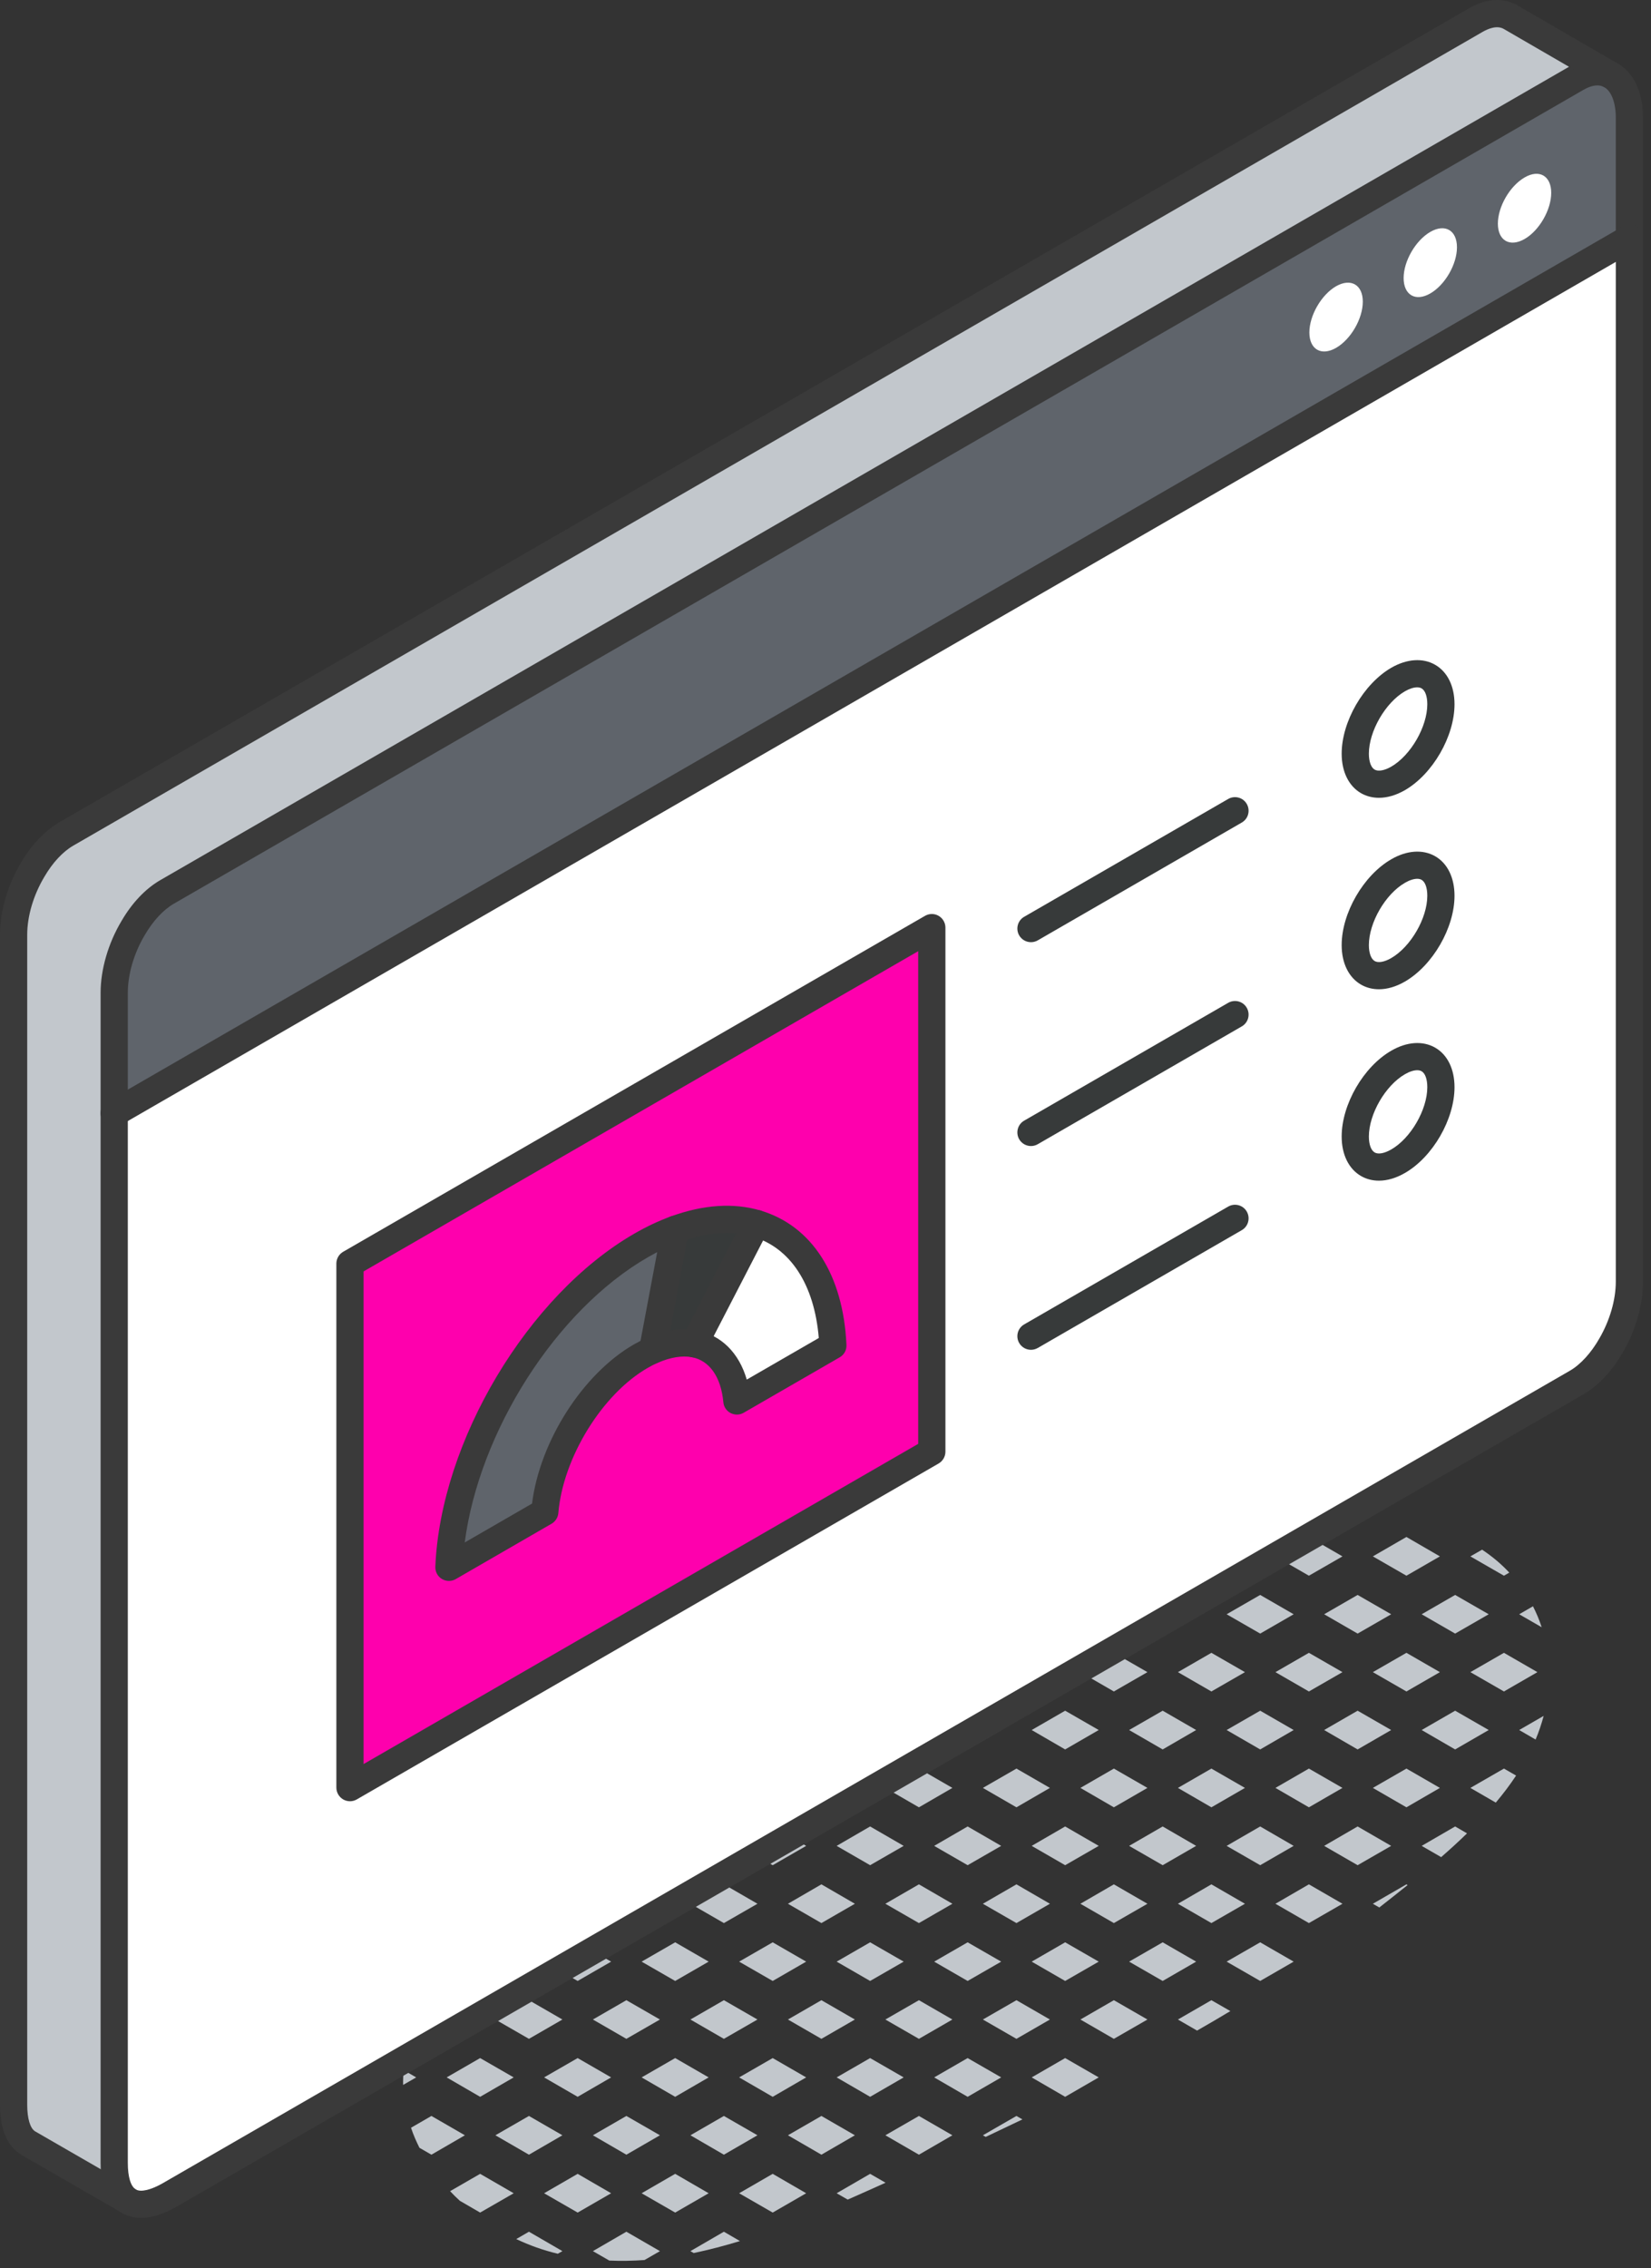 <?xml version="1.0" encoding="UTF-8" standalone="no"?>
<!DOCTYPE svg PUBLIC "-//W3C//DTD SVG 1.1//EN" "http://www.w3.org/Graphics/SVG/1.1/DTD/svg11.dtd">
<svg width="100%" height="100%" viewBox="0 0 182 250" version="1.1" xmlns="http://www.w3.org/2000/svg" xmlns:xlink="http://www.w3.org/1999/xlink" xml:space="preserve" xmlns:serif="http://www.serif.com/" style="fill-rule:evenodd;clip-rule:evenodd;stroke-linejoin:round;stroke-miterlimit:2;">
    <rect x="0" y="0" width="182" height="250" fill="#333333" stroke="none"/>
    <g transform="matrix(1,0,0,1,-4945.98,-1318.46)">
        <g>
            <g transform="matrix(1,0,0,1,122.719,343.257)">
                <g transform="matrix(1,0,0,1,2710.21,-243.911)">
                    <path d="M2282.04,1396.17L2280.52,1397.05L2283,1398.48C2282.74,1397.68 2282.42,1396.91 2282.04,1396.17Z" style="fill:rgb(194,199,204);fill-rule:nonzero;"/>
                </g>
                <g transform="matrix(1,0,0,1,2710.21,-243.911)">
                    <path d="M2278.84,1392.8L2279.43,1392.46C2278.55,1391.51 2277.54,1390.67 2276.43,1389.93L2275.14,1390.67L2278.84,1392.8Z" style="fill:rgb(194,199,204);fill-rule:nonzero;"/>
                </g>
                <g transform="matrix(1,0,0,1,2710.21,-243.911)">
                    <path d="M2282.33,1410.86C2282.69,1410.01 2282.98,1409.14 2283.22,1408.25L2280.52,1409.81L2282.33,1410.86Z" style="fill:rgb(194,199,204);fill-rule:nonzero;"/>
                </g>
                <g transform="matrix(1,0,0,1,2710.21,-243.911)">
                    <path d="M2278.84,1405.56L2282.53,1403.43L2278.84,1401.3L2275.14,1403.43L2278.84,1405.56Z" style="fill:rgb(194,199,204);fill-rule:nonzero;"/>
                </g>
                <g transform="matrix(1,0,0,1,2710.21,-243.911)">
                    <path d="M2277.16,1397.05L2273.46,1394.92L2269.77,1397.05L2273.46,1399.18L2277.16,1397.05Z" style="fill:rgb(194,199,204);fill-rule:nonzero;"/>
                </g>
                <g transform="matrix(1,0,0,1,2710.21,-243.911)">
                    <path d="M2278.84,1414.06L2275.14,1416.19L2277.94,1417.81C2278.75,1416.85 2279.5,1415.86 2280.18,1414.83L2278.84,1414.06Z" style="fill:rgb(194,199,204);fill-rule:nonzero;"/>
                </g>
                <g transform="matrix(1,0,0,1,2710.21,-243.911)">
                    <path d="M2277.16,1409.81L2273.46,1407.68L2269.77,1409.81L2273.46,1411.95L2277.16,1409.81Z" style="fill:rgb(194,199,204);fill-rule:nonzero;"/>
                </g>
                <g transform="matrix(1,0,0,1,2710.21,-243.911)">
                    <path d="M2269.77,1422.58L2271.92,1423.82C2272.89,1422.97 2273.85,1422.1 2274.77,1421.2L2273.46,1420.44L2269.77,1422.58Z" style="fill:rgb(194,199,204);fill-rule:nonzero;"/>
                </g>
                <g transform="matrix(1,0,0,1,2710.21,-243.911)">
                    <path d="M2266.41,1397.05L2262.71,1394.92L2259.02,1397.05L2262.71,1399.18L2266.41,1397.05Z" style="fill:rgb(194,199,204);fill-rule:nonzero;"/>
                </g>
                <g transform="matrix(1,0,0,1,2710.21,-243.911)">
                    <path d="M2271.78,1390.67L2268.09,1388.53L2264.39,1390.67L2268.09,1392.8L2271.78,1390.67Z" style="fill:rgb(194,199,204);fill-rule:nonzero;"/>
                </g>
                <g transform="matrix(1,0,0,1,2710.21,-243.911)">
                    <path d="M2266.41,1409.81L2262.71,1407.68L2259.02,1409.81L2262.71,1411.95L2266.41,1409.81Z" style="fill:rgb(194,199,204);fill-rule:nonzero;"/>
                </g>
                <g transform="matrix(1,0,0,1,2710.21,-243.911)">
                    <path d="M2271.78,1403.43L2268.09,1401.3L2264.39,1403.43L2268.09,1405.56L2271.78,1403.43Z" style="fill:rgb(194,199,204);fill-rule:nonzero;"/>
                </g>
                <g transform="matrix(1,0,0,1,2710.21,-243.911)">
                    <path d="M2262.71,1420.44L2259.02,1422.58L2262.71,1424.71L2266.41,1422.58L2262.71,1420.44Z" style="fill:rgb(194,199,204);fill-rule:nonzero;"/>
                </g>
                <g transform="matrix(1,0,0,1,2710.21,-243.911)">
                    <path d="M2271.78,1416.19L2268.09,1414.06L2264.39,1416.19L2268.09,1418.33L2271.78,1416.19Z" style="fill:rgb(194,199,204);fill-rule:nonzero;"/>
                </g>
                <g transform="matrix(1,0,0,1,2710.21,-243.911)">
                    <path d="M2264.39,1428.96L2265.1,1429.37C2266.11,1428.58 2267.16,1427.75 2268.22,1426.9L2268.09,1426.82L2264.39,1428.96Z" style="fill:rgb(194,199,204);fill-rule:nonzero;"/>
                </g>
                <g transform="matrix(1,0,0,1,2710.21,-243.911)">
                    <path d="M2255.66,1397.05L2251.97,1394.92L2248.27,1397.05L2251.97,1399.18L2255.66,1397.05Z" style="fill:rgb(194,199,204);fill-rule:nonzero;"/>
                </g>
                <g transform="matrix(1,0,0,1,2710.21,-243.911)">
                    <path d="M2261.04,1390.67L2257.34,1388.53L2253.65,1390.67L2257.34,1392.8L2261.04,1390.67Z" style="fill:rgb(194,199,204);fill-rule:nonzero;"/>
                </g>
                <g transform="matrix(1,0,0,1,2710.21,-243.911)">
                    <path d="M2255.66,1409.81L2251.97,1407.68L2248.27,1409.81L2251.97,1411.95L2255.66,1409.81Z" style="fill:rgb(194,199,204);fill-rule:nonzero;"/>
                </g>
                <g transform="matrix(1,0,0,1,2710.21,-243.911)">
                    <path d="M2261.04,1403.43L2257.34,1401.3L2253.65,1403.43L2257.34,1405.56L2261.04,1403.43Z" style="fill:rgb(194,199,204);fill-rule:nonzero;"/>
                </g>
                <g transform="matrix(1,0,0,1,2710.21,-243.911)">
                    <path d="M2255.66,1422.58L2251.97,1420.44L2248.27,1422.58L2251.97,1424.71L2255.66,1422.58Z" style="fill:rgb(194,199,204);fill-rule:nonzero;"/>
                </g>
                <g transform="matrix(1,0,0,1,2710.21,-243.911)">
                    <path d="M2261.04,1416.19L2257.34,1414.06L2253.65,1416.19L2257.34,1418.33L2261.04,1416.19Z" style="fill:rgb(194,199,204);fill-rule:nonzero;"/>
                </g>
                <g transform="matrix(1,0,0,1,2710.21,-243.911)">
                    <path d="M2248.27,1435.34L2251.97,1437.47L2255.66,1435.34L2251.97,1433.21L2248.27,1435.34Z" style="fill:rgb(194,199,204);fill-rule:nonzero;"/>
                </g>
                <g transform="matrix(1,0,0,1,2710.21,-243.911)">
                    <path d="M2253.65,1428.96L2257.34,1431.09L2261.04,1428.96L2257.34,1426.82L2253.65,1428.96Z" style="fill:rgb(194,199,204);fill-rule:nonzero;"/>
                </g>
                <g transform="matrix(1,0,0,1,2710.21,-243.911)">
                    <path d="M2244.91,1397.05L2241.22,1394.92L2237.52,1397.05L2241.22,1399.18L2244.91,1397.05Z" style="fill:rgb(194,199,204);fill-rule:nonzero;"/>
                </g>
                <g transform="matrix(1,0,0,1,2710.21,-243.911)">
                    <path d="M2250.29,1390.67L2247.48,1389.05C2246.25,1389.39 2245.02,1389.76 2243.79,1390.15L2242.9,1390.67L2246.59,1392.8L2250.29,1390.67Z" style="fill:rgb(194,199,204);fill-rule:nonzero;"/>
                </g>
                <g transform="matrix(1,0,0,1,2710.21,-243.911)">
                    <path d="M2244.91,1409.81L2241.22,1407.68L2237.52,1409.81L2241.22,1411.95L2244.91,1409.81Z" style="fill:rgb(194,199,204);fill-rule:nonzero;"/>
                </g>
                <g transform="matrix(1,0,0,1,2710.21,-243.911)">
                    <path d="M2250.29,1403.43L2246.59,1401.3L2242.9,1403.43L2246.59,1405.56L2250.29,1403.43Z" style="fill:rgb(194,199,204);fill-rule:nonzero;"/>
                </g>
                <g transform="matrix(1,0,0,1,2710.21,-243.911)">
                    <path d="M2244.91,1422.58L2241.22,1420.44L2237.52,1422.58L2241.22,1424.71L2244.91,1422.58Z" style="fill:rgb(194,199,204);fill-rule:nonzero;"/>
                </g>
                <g transform="matrix(1,0,0,1,2710.21,-243.911)">
                    <path d="M2250.29,1416.19L2246.59,1414.06L2242.9,1416.19L2246.59,1418.33L2250.29,1416.19Z" style="fill:rgb(194,199,204);fill-rule:nonzero;"/>
                </g>
                <g transform="matrix(1,0,0,1,2710.21,-243.911)">
                    <path d="M2241.22,1433.21L2237.52,1435.34L2241.22,1437.47L2244.91,1435.34L2241.22,1433.21Z" style="fill:rgb(194,199,204);fill-rule:nonzero;"/>
                </g>
                <g transform="matrix(1,0,0,1,2710.21,-243.911)">
                    <path d="M2250.29,1428.96L2246.59,1426.82L2242.9,1428.96L2246.59,1431.09L2250.29,1428.96Z" style="fill:rgb(194,199,204);fill-rule:nonzero;"/>
                </g>
                <g transform="matrix(1,0,0,1,2710.21,-243.911)">
                    <path d="M2242.9,1441.72L2245.01,1442.94C2246.25,1442.24 2247.46,1441.52 2248.68,1440.79L2246.59,1439.59L2242.9,1441.72Z" style="fill:rgb(194,199,204);fill-rule:nonzero;"/>
                </g>
                <g transform="matrix(1,0,0,1,2710.21,-243.911)">
                    <path d="M2234.17,1397.05L2230.61,1395L2229.66,1395.38L2226.78,1397.05L2230.47,1399.18L2234.17,1397.05Z" style="fill:rgb(194,199,204);fill-rule:nonzero;"/>
                </g>
                <g transform="matrix(1,0,0,1,2710.21,-243.911)">
                    <path d="M2234.17,1409.81L2230.47,1407.68L2226.78,1409.81L2230.47,1411.95L2234.17,1409.81Z" style="fill:rgb(194,199,204);fill-rule:nonzero;"/>
                </g>
                <g transform="matrix(1,0,0,1,2710.21,-243.911)">
                    <path d="M2239.54,1403.43L2235.84,1401.3L2232.15,1403.43L2235.84,1405.56L2239.54,1403.43Z" style="fill:rgb(194,199,204);fill-rule:nonzero;"/>
                </g>
                <g transform="matrix(1,0,0,1,2710.21,-243.911)">
                    <path d="M2234.17,1422.58L2230.47,1420.44L2226.78,1422.58L2230.47,1424.71L2234.17,1422.58Z" style="fill:rgb(194,199,204);fill-rule:nonzero;"/>
                </g>
                <g transform="matrix(1,0,0,1,2710.21,-243.911)">
                    <path d="M2239.54,1416.19L2235.84,1414.06L2232.15,1416.19L2235.84,1418.33L2239.54,1416.19Z" style="fill:rgb(194,199,204);fill-rule:nonzero;"/>
                </g>
                <g transform="matrix(1,0,0,1,2710.21,-243.911)">
                    <path d="M2234.17,1435.34L2230.47,1433.21L2226.78,1435.34L2230.47,1437.47L2234.17,1435.34Z" style="fill:rgb(194,199,204);fill-rule:nonzero;"/>
                </g>
                <g transform="matrix(1,0,0,1,2710.21,-243.911)">
                    <path d="M2239.54,1428.96L2235.84,1426.82L2232.15,1428.96L2235.84,1431.09L2239.54,1428.96Z" style="fill:rgb(194,199,204);fill-rule:nonzero;"/>
                </g>
                <g transform="matrix(1,0,0,1,2710.21,-243.911)">
                    <path d="M2226.78,1448.1L2230.47,1450.24L2234.17,1448.1L2230.47,1445.97L2226.78,1448.1Z" style="fill:rgb(194,199,204);fill-rule:nonzero;"/>
                </g>
                <g transform="matrix(1,0,0,1,2710.21,-243.911)">
                    <path d="M2232.15,1441.72L2235.84,1443.85L2239.54,1441.72L2235.84,1439.59L2232.15,1441.72Z" style="fill:rgb(194,199,204);fill-rule:nonzero;"/>
                </g>
                <g transform="matrix(1,0,0,1,2710.21,-243.911)">
                    <path d="M2223.42,1409.81L2219.72,1407.68L2216.03,1409.81L2219.72,1411.95L2223.42,1409.81Z" style="fill:rgb(194,199,204);fill-rule:nonzero;"/>
                </g>
                <g transform="matrix(1,0,0,1,2710.21,-243.911)">
                    <path d="M2228.79,1403.43L2225.1,1401.3L2221.4,1403.43L2225.1,1405.56L2228.79,1403.43Z" style="fill:rgb(194,199,204);fill-rule:nonzero;"/>
                </g>
                <g transform="matrix(1,0,0,1,2710.21,-243.911)">
                    <path d="M2223.42,1422.58L2219.72,1420.44L2216.03,1422.58L2219.72,1424.71L2223.42,1422.58Z" style="fill:rgb(194,199,204);fill-rule:nonzero;"/>
                </g>
                <g transform="matrix(1,0,0,1,2710.21,-243.911)">
                    <path d="M2228.79,1416.19L2225.1,1414.06L2221.4,1416.19L2225.1,1418.33L2228.79,1416.19Z" style="fill:rgb(194,199,204);fill-rule:nonzero;"/>
                </g>
                <g transform="matrix(1,0,0,1,2710.21,-243.911)">
                    <path d="M2223.42,1435.34L2219.72,1433.21L2216.03,1435.34L2219.72,1437.47L2223.42,1435.34Z" style="fill:rgb(194,199,204);fill-rule:nonzero;"/>
                </g>
                <g transform="matrix(1,0,0,1,2710.21,-243.911)">
                    <path d="M2228.79,1428.96L2225.1,1426.82L2221.4,1428.96L2225.1,1431.09L2228.79,1428.96Z" style="fill:rgb(194,199,204);fill-rule:nonzero;"/>
                </g>
                <g transform="matrix(1,0,0,1,2710.21,-243.911)">
                    <path d="M2219.72,1445.97L2216.03,1448.1L2219.72,1450.24L2223.42,1448.1L2219.72,1445.97Z" style="fill:rgb(194,199,204);fill-rule:nonzero;"/>
                </g>
                <g transform="matrix(1,0,0,1,2710.21,-243.911)">
                    <path d="M2210.65,1454.48L2214.35,1456.62L2218.04,1454.48L2214.35,1452.35L2210.65,1454.48Z" style="fill:rgb(194,199,204);fill-rule:nonzero;"/>
                </g>
                <g transform="matrix(1,0,0,1,2710.21,-243.911)">
                    <path d="M2228.79,1441.72L2225.1,1439.59L2221.4,1441.72L2225.1,1443.85L2228.79,1441.72Z" style="fill:rgb(194,199,204);fill-rule:nonzero;"/>
                </g>
                <g transform="matrix(1,0,0,1,2710.21,-243.911)">
                    <path d="M2221.4,1454.48L2221.71,1454.66C2223.06,1454.02 2224.41,1453.38 2225.76,1452.73L2225.1,1452.35L2221.4,1454.48Z" style="fill:rgb(194,199,204);fill-rule:nonzero;"/>
                </g>
                <g transform="matrix(1,0,0,1,2710.21,-243.911)">
                    <path d="M2208.97,1411.95L2212.67,1409.81L2208.97,1407.68L2205.28,1409.81L2208.97,1411.95Z" style="fill:rgb(194,199,204);fill-rule:nonzero;"/>
                </g>
                <g transform="matrix(1,0,0,1,2710.21,-243.911)">
                    <path d="M2218.04,1403.43L2214.8,1401.56C2213.52,1402.12 2210.95,1403.26 2210.95,1403.26L2210.65,1403.43L2214.35,1405.56L2218.04,1403.43Z" style="fill:rgb(194,199,204);fill-rule:nonzero;"/>
                </g>
                <g transform="matrix(1,0,0,1,2710.21,-243.911)">
                    <path d="M2212.67,1422.58L2208.97,1420.44L2205.28,1422.58L2208.97,1424.71L2212.67,1422.58Z" style="fill:rgb(194,199,204);fill-rule:nonzero;"/>
                </g>
                <g transform="matrix(1,0,0,1,2710.21,-243.911)">
                    <path d="M2218.04,1416.19L2214.35,1414.06L2210.65,1416.19L2214.35,1418.33L2218.04,1416.19Z" style="fill:rgb(194,199,204);fill-rule:nonzero;"/>
                </g>
                <g transform="matrix(1,0,0,1,2710.21,-243.911)">
                    <path d="M2212.67,1435.34L2208.97,1433.21L2205.28,1435.34L2208.97,1437.47L2212.67,1435.34Z" style="fill:rgb(194,199,204);fill-rule:nonzero;"/>
                </g>
                <g transform="matrix(1,0,0,1,2710.21,-243.911)">
                    <path d="M2218.04,1428.96L2214.35,1426.82L2210.65,1428.96L2214.35,1431.09L2218.04,1428.96Z" style="fill:rgb(194,199,204);fill-rule:nonzero;"/>
                </g>
                <g transform="matrix(1,0,0,1,2710.21,-243.911)">
                    <path d="M2212.67,1448.1L2208.97,1445.97L2205.28,1448.1L2208.97,1450.24L2212.67,1448.1Z" style="fill:rgb(194,199,204);fill-rule:nonzero;"/>
                </g>
                <g transform="matrix(1,0,0,1,2710.21,-243.911)">
                    <path d="M2218.04,1441.72L2214.35,1439.59L2210.65,1441.72L2214.35,1443.85L2218.04,1441.72Z" style="fill:rgb(194,199,204);fill-rule:nonzero;"/>
                </g>
                <g transform="matrix(1,0,0,1,2710.21,-243.911)">
                    <path d="M2205.28,1460.87L2206.5,1461.57C2207.17,1461.28 2209.94,1460.04 2210.67,1459.71L2208.97,1458.73L2205.28,1460.87Z" style="fill:rgb(194,199,204);fill-rule:nonzero;"/>
                </g>
                <g transform="matrix(1,0,0,1,2710.21,-243.911)">
                    <path d="M2201.92,1409.81L2199.71,1408.54C2198.39,1409.19 2197.07,1409.85 2195.76,1410.52L2198.23,1411.95L2201.92,1409.81Z" style="fill:rgb(194,199,204);fill-rule:nonzero;"/>
                </g>
                <g transform="matrix(1,0,0,1,2710.21,-243.911)">
                    <path d="M2201.92,1422.58L2198.23,1420.44L2194.53,1422.58L2198.23,1424.71L2201.92,1422.58Z" style="fill:rgb(194,199,204);fill-rule:nonzero;"/>
                </g>
                <g transform="matrix(1,0,0,1,2710.21,-243.911)">
                    <path d="M2207.29,1416.19L2203.6,1414.06L2199.91,1416.19L2203.6,1418.33L2207.29,1416.19Z" style="fill:rgb(194,199,204);fill-rule:nonzero;"/>
                </g>
                <g transform="matrix(1,0,0,1,2710.21,-243.911)">
                    <path d="M2201.92,1435.34L2198.23,1433.21L2194.53,1435.34L2198.23,1437.47L2201.92,1435.34Z" style="fill:rgb(194,199,204);fill-rule:nonzero;"/>
                </g>
                <g transform="matrix(1,0,0,1,2710.21,-243.911)">
                    <path d="M2207.29,1428.96L2203.6,1426.82L2199.91,1428.96L2203.6,1431.09L2207.29,1428.96Z" style="fill:rgb(194,199,204);fill-rule:nonzero;"/>
                </g>
                <g transform="matrix(1,0,0,1,2710.21,-243.911)">
                    <path d="M2201.92,1448.1L2198.23,1445.97L2194.53,1448.1L2198.23,1450.24L2201.92,1448.1Z" style="fill:rgb(194,199,204);fill-rule:nonzero;"/>
                </g>
                <g transform="matrix(1,0,0,1,2710.21,-243.911)">
                    <path d="M2207.29,1441.72L2203.6,1439.59L2199.91,1441.72L2203.6,1443.85L2207.29,1441.72Z" style="fill:rgb(194,199,204);fill-rule:nonzero;"/>
                </g>
                <g transform="matrix(1,0,0,1,2710.21,-243.911)">
                    <path d="M2194.53,1460.87L2198.23,1463L2201.92,1460.87L2198.23,1458.73L2194.53,1460.87Z" style="fill:rgb(194,199,204);fill-rule:nonzero;"/>
                </g>
                <g transform="matrix(1,0,0,1,2710.21,-243.911)">
                    <path d="M2203.6,1452.35L2199.91,1454.48L2203.6,1456.62L2207.29,1454.48L2203.6,1452.35Z" style="fill:rgb(194,199,204);fill-rule:nonzero;"/>
                </g>
                <g transform="matrix(1,0,0,1,2710.21,-243.911)">
                    <path d="M2191.17,1422.58L2187.48,1420.44L2183.78,1422.58L2187.48,1424.71L2191.17,1422.58Z" style="fill:rgb(194,199,204);fill-rule:nonzero;"/>
                </g>
                <g transform="matrix(1,0,0,1,2710.21,-243.911)">
                    <path d="M2196.55,1416.19L2192.85,1414.06L2189.16,1416.19L2192.85,1418.33L2196.55,1416.19Z" style="fill:rgb(194,199,204);fill-rule:nonzero;"/>
                </g>
                <g transform="matrix(1,0,0,1,2710.21,-243.911)">
                    <path d="M2191.17,1435.34L2187.48,1433.21L2183.78,1435.34L2187.48,1437.47L2191.17,1435.34Z" style="fill:rgb(194,199,204);fill-rule:nonzero;"/>
                </g>
                <g transform="matrix(1,0,0,1,2710.21,-243.911)">
                    <path d="M2196.55,1428.96L2192.85,1426.82L2189.16,1428.96L2192.85,1431.09L2196.55,1428.96Z" style="fill:rgb(194,199,204);fill-rule:nonzero;"/>
                </g>
                <g transform="matrix(1,0,0,1,2710.21,-243.911)">
                    <path d="M2187.48,1445.97L2183.78,1448.1L2187.48,1450.24L2191.17,1448.1L2187.48,1445.97Z" style="fill:rgb(194,199,204);fill-rule:nonzero;"/>
                </g>
                <g transform="matrix(1,0,0,1,2710.21,-243.911)">
                    <path d="M2196.55,1441.72L2192.85,1439.59L2189.16,1441.72L2192.85,1443.85L2196.55,1441.72Z" style="fill:rgb(194,199,204);fill-rule:nonzero;"/>
                </g>
                <g transform="matrix(1,0,0,1,2710.21,-243.911)">
                    <path d="M2191.17,1460.87L2187.48,1458.73L2183.78,1460.87L2187.48,1463L2191.17,1460.87Z" style="fill:rgb(194,199,204);fill-rule:nonzero;"/>
                </g>
                <g transform="matrix(1,0,0,1,2710.21,-243.911)">
                    <path d="M2192.85,1452.35L2189.16,1454.48L2192.85,1456.62L2196.55,1454.48L2192.85,1452.35Z" style="fill:rgb(194,199,204);fill-rule:nonzero;"/>
                </g>
                <g transform="matrix(1,0,0,1,2710.21,-243.911)">
                    <path d="M2192.85,1465.11L2189.16,1467.25L2189.52,1467.46C2191.24,1467.1 2192.94,1466.65 2194.62,1466.14L2192.85,1465.11Z" style="fill:rgb(194,199,204);fill-rule:nonzero;"/>
                </g>
                <g transform="matrix(1,0,0,1,2710.21,-243.911)">
                    <path d="M2176.73,1424.71L2180.42,1422.58L2178.38,1421.39C2177.37,1422.22 2176.39,1423.08 2175.44,1423.96L2176.73,1424.71Z" style="fill:rgb(194,199,204);fill-rule:nonzero;"/>
                </g>
                <g transform="matrix(1,0,0,1,2710.21,-243.911)">
                    <path d="M2185.8,1416.19L2185.71,1416.14C2185.19,1416.46 2184.68,1416.79 2184.18,1417.13L2185.8,1416.19Z" style="fill:rgb(194,199,204);fill-rule:nonzero;"/>
                </g>
                <g transform="matrix(1,0,0,1,2710.21,-243.911)">
                    <path d="M2180.42,1435.34L2176.73,1433.21L2173.03,1435.34L2176.73,1437.47L2180.42,1435.34Z" style="fill:rgb(194,199,204);fill-rule:nonzero;"/>
                </g>
                <g transform="matrix(1,0,0,1,2710.21,-243.911)">
                    <path d="M2185.8,1428.96L2182.1,1426.82L2178.41,1428.96L2182.1,1431.09L2185.8,1428.96Z" style="fill:rgb(194,199,204);fill-rule:nonzero;"/>
                </g>
                <g transform="matrix(1,0,0,1,2710.21,-243.911)">
                    <path d="M2180.42,1448.1L2176.73,1445.97L2173.03,1448.1L2176.73,1450.24L2180.42,1448.1Z" style="fill:rgb(194,199,204);fill-rule:nonzero;"/>
                </g>
                <g transform="matrix(1,0,0,1,2710.21,-243.911)">
                    <path d="M2182.1,1439.59L2178.41,1441.72L2182.1,1443.85L2185.8,1441.72L2182.1,1439.59Z" style="fill:rgb(194,199,204);fill-rule:nonzero;"/>
                </g>
                <g transform="matrix(1,0,0,1,2710.21,-243.911)">
                    <path d="M2176.73,1458.73L2173.03,1460.87L2176.73,1463L2180.42,1460.87L2176.73,1458.73Z" style="fill:rgb(194,199,204);fill-rule:nonzero;"/>
                </g>
                <g transform="matrix(1,0,0,1,2710.21,-243.911)">
                    <path d="M2185.8,1454.48L2182.1,1452.35L2178.41,1454.48L2182.1,1456.62L2185.8,1454.48Z" style="fill:rgb(194,199,204);fill-rule:nonzero;"/>
                </g>
                <g transform="matrix(1,0,0,1,2710.21,-243.911)">
                    <path d="M2182.1,1465.11L2178.41,1467.25L2180.22,1468.29C2181.52,1468.35 2182.81,1468.32 2184.1,1468.23L2185.8,1467.25L2182.1,1465.11Z" style="fill:rgb(194,199,204);fill-rule:nonzero;"/>
                </g>
                <g transform="matrix(1,0,0,1,2710.21,-243.911)">
                    <path d="M2169.68,1435.34L2166.36,1433.43C2165.25,1434.19 2164.22,1435.01 2163.27,1435.91L2165.98,1437.47L2169.68,1435.34Z" style="fill:rgb(194,199,204);fill-rule:nonzero;"/>
                </g>
                <g transform="matrix(1,0,0,1,2710.21,-243.911)">
                    <path d="M2169.76,1430.17L2171.36,1431.09L2175.05,1428.96L2172.17,1427.29C2171.33,1428.22 2170.53,1429.17 2169.76,1430.17Z" style="fill:rgb(194,199,204);fill-rule:nonzero;"/>
                </g>
                <g transform="matrix(1,0,0,1,2710.21,-243.911)">
                    <path d="M2169.68,1448.1L2165.98,1445.97L2162.29,1448.1L2165.98,1450.24L2169.68,1448.1Z" style="fill:rgb(194,199,204);fill-rule:nonzero;"/>
                </g>
                <g transform="matrix(1,0,0,1,2710.21,-243.911)">
                    <path d="M2175.05,1441.72L2171.36,1439.59L2167.66,1441.72L2171.36,1443.85L2175.05,1441.72Z" style="fill:rgb(194,199,204);fill-rule:nonzero;"/>
                </g>
                <g transform="matrix(1,0,0,1,2710.21,-243.911)">
                    <path d="M2165.98,1458.73L2162.67,1460.64C2163.01,1461.01 2163.37,1461.36 2163.74,1461.7L2165.98,1463L2169.68,1460.87L2165.98,1458.73Z" style="fill:rgb(194,199,204);fill-rule:nonzero;"/>
                </g>
                <g transform="matrix(1,0,0,1,2710.21,-243.911)">
                    <path d="M2171.36,1452.35L2167.66,1454.48L2171.36,1456.62L2175.05,1454.48L2171.36,1452.35Z" style="fill:rgb(194,199,204);fill-rule:nonzero;"/>
                </g>
                <g transform="matrix(1,0,0,1,2710.21,-243.911)">
                    <path d="M2169.96,1465.92C2171.43,1466.62 2172.96,1467.16 2174.51,1467.53C2174.52,1467.54 2174.53,1467.54 2174.54,1467.54L2175.05,1467.25L2171.36,1465.11L2169.96,1465.92Z" style="fill:rgb(194,199,204);fill-rule:nonzero;"/>
                </g>
                <g transform="matrix(1,0,0,1,2710.21,-243.911)">
                    <path d="M2157.49,1448.93L2158.93,1448.1L2157.55,1447.3C2157.5,1447.85 2157.48,1448.39 2157.49,1448.93Z" style="fill:rgb(194,199,204);fill-rule:nonzero;"/>
                </g>
                <g transform="matrix(1,0,0,1,2710.21,-243.911)">
                    <path d="M2164.3,1441.72L2160.61,1439.59L2159.96,1439.96C2159.45,1440.81 2159.01,1441.74 2158.64,1442.72L2160.61,1443.85L2164.3,1441.72Z" style="fill:rgb(194,199,204);fill-rule:nonzero;"/>
                </g>
                <g transform="matrix(1,0,0,1,2710.21,-243.911)">
                    <path d="M2160.61,1452.35L2158.36,1453.65C2158.61,1454.41 2158.93,1455.14 2159.29,1455.86L2160.61,1456.62L2164.3,1454.48L2160.61,1452.35Z" style="fill:rgb(194,199,204);fill-rule:nonzero;"/>
                </g>
            </g>
            <g transform="matrix(-1,0,0,1,7617.38,923.779)">
                <path d="M2669.9,497.721L2669.9,626.699C2669.9,628.882 2669.31,630.307 2668.27,630.918L2657.17,637.322C2658.23,636.71 2658.81,635.286 2658.81,633.102L2658.81,504.125C2658.81,501.719 2658,499.113 2656.71,496.961C2655.71,495.242 2654.42,493.828 2653,493.005L2497.61,403.292C2496.18,402.47 2494.89,402.396 2493.88,402.945L2504.88,396.573C2505.9,395.982 2507.24,396.045 2508.7,396.889L2664.09,486.602C2665.5,487.425 2666.8,488.849 2667.8,490.558C2669.09,492.71 2669.9,495.315 2669.9,497.721Z" style="fill:rgb(194,199,204);fill-rule:nonzero;"/>
            </g>
            <g transform="matrix(-1,0,0,1,7617.38,923.779)">
                <path d="M2522,519.959C2522,516.953 2519.88,513.292 2517.28,511.794C2514.68,510.285 2512.56,511.509 2512.56,514.516C2512.56,517.522 2514.68,521.183 2517.28,522.681C2519.88,524.189 2522,522.966 2522,519.959ZM2522,498.86C2522,495.854 2519.88,492.193 2517.28,490.695C2514.68,489.187 2512.56,490.41 2512.56,493.417C2512.56,496.423 2514.68,500.073 2517.28,501.582C2519.88,503.091 2522,501.867 2522,498.86ZM2522,477.761C2522,474.744 2519.88,471.094 2517.28,469.585C2514.68,468.087 2512.56,469.301 2512.56,472.307C2512.56,475.314 2514.68,478.975 2517.28,480.483C2519.88,481.981 2522,480.768 2522,477.761ZM2632.82,591.727L2632.82,533.958L2568.68,496.93L2568.68,554.699L2632.82,591.727ZM2658.81,517.385L2658.81,633.102C2658.81,635.286 2658.23,636.71 2657.17,637.322C2656.12,637.934 2654.6,637.712 2652.72,636.636L2497.61,547.082C2496.14,546.238 2494.79,544.729 2493.78,542.946C2492.54,540.815 2491.78,538.284 2491.78,535.952L2491.78,420.953L2658.81,517.385Z" style="fill:white;fill-rule:nonzero;"/>
            </g>
            <g transform="matrix(-1,0,0,1,7617.38,923.779)">
                <path d="M2658.81,504.125L2658.81,517.385L2491.78,420.953L2491.78,407.681C2491.78,405.297 2492.59,403.62 2493.88,402.945C2494.89,402.396 2496.18,402.47 2497.61,403.292L2653,493.005C2654.42,493.828 2655.71,495.242 2656.71,496.961C2658,499.113 2658.81,501.719 2658.81,504.125Z" style="fill:rgb(95,100,107);fill-rule:nonzero;"/>
            </g>
            <g transform="matrix(-1,0,0,1,7617.38,923.779)">
                <path d="M2632.82,533.958L2632.82,591.727L2568.68,554.699L2568.68,496.93L2632.82,533.958ZM2596.95,530.182C2593.64,528.958 2590.59,528.778 2588.01,529.549C2583.14,530.973 2579.92,535.699 2579.59,542.999L2590.17,549.107C2590.5,545.531 2592.28,543.305 2594.85,542.809C2596.2,542.556 2597.76,542.776 2599.45,543.505C2599.87,543.687 2600.31,543.905 2600.75,544.16C2606.27,547.333 2610.8,554.814 2611.34,561.334L2621.91,567.442C2621.36,554.171 2612.1,538.526 2600.75,531.975C2599.45,531.226 2598.19,530.625 2596.95,530.182Z" style="fill:rgb(254,0,173);fill-rule:nonzero;"/>
            </g>
            <g transform="matrix(-1,0,0,1,7617.38,923.779)">
                <path d="M2621.91,567.442L2611.34,561.334C2610.8,554.814 2606.27,547.333 2600.75,544.16C2600.31,543.905 2599.87,543.685 2599.45,543.505L2599.45,543.495L2596.95,530.182C2598.19,530.625 2599.45,531.226 2600.75,531.975C2612.1,538.526 2621.36,554.171 2621.91,567.442Z" style="fill:rgb(95,100,107);fill-rule:nonzero;"/>
            </g>
            <g transform="matrix(-1,0,0,1,7617.38,923.779)">
                <path d="M2599.45,543.495L2599.45,543.505C2597.76,542.767 2596.2,542.556 2594.85,542.809L2588.01,529.549C2590.59,528.778 2593.64,528.958 2596.95,530.182L2599.45,543.495Z" style="fill:rgb(55,58,58);fill-rule:nonzero;"/>
            </g>
            <g transform="matrix(-1,0,0,1,7617.38,923.779)">
                <path d="M2588.01,529.549L2594.85,542.809C2592.28,543.305 2590.5,545.531 2590.17,549.107L2579.59,542.999C2579.92,535.699 2583.14,530.973 2588.01,529.549Z" style="fill:white;fill-rule:nonzero;"/>
            </g>
            <g transform="matrix(-1,0,0,1,7617.38,923.779)">
                <path d="M2517.28,469.585C2519.88,471.094 2522,474.744 2522,477.761C2522,480.768 2519.88,481.981 2517.28,480.483C2514.68,478.975 2512.56,475.314 2512.56,472.307C2512.56,469.301 2514.68,468.087 2517.28,469.585Z" style="fill:white;fill-rule:nonzero;"/>
            </g>
            <g transform="matrix(-1,0,0,1,7617.38,923.779)">
                <path d="M2517.28,490.695C2519.88,492.193 2522,495.854 2522,498.86C2522,501.867 2519.88,503.091 2517.28,501.582C2514.68,500.073 2512.56,496.423 2512.56,493.417C2512.56,490.41 2514.68,489.187 2517.28,490.695Z" style="fill:white;fill-rule:nonzero;"/>
            </g>
            <g transform="matrix(-1,0,0,1,7617.38,923.779)">
                <path d="M2517.28,511.794C2519.88,513.292 2522,516.953 2522,519.959C2522,522.966 2519.88,524.189 2517.28,522.681C2514.68,521.183 2512.56,517.522 2512.56,514.516C2512.56,511.509 2514.68,510.285 2517.28,511.794Z" style="fill:white;fill-rule:nonzero;"/>
            </g>
            <g transform="matrix(-1,0,0,1,7617.38,923.779)">
                <path d="M2495.31,404.096C2495.06,404.096 2494.82,404.146 2494.59,404.268C2493.77,404.705 2493.28,405.98 2493.28,407.681L2493.28,535.952C2493.28,537.953 2493.94,540.229 2495.08,542.194C2495.99,543.803 2497.18,545.106 2498.36,545.782L2653.47,635.337C2654.77,636.079 2655.87,636.337 2656.42,636.023C2656.99,635.692 2657.31,634.628 2657.31,633.102L2657.31,504.125C2657.31,502.066 2656.63,499.736 2655.43,497.731C2654.53,496.186 2653.4,494.973 2652.25,494.302L2496.86,404.592C2496.42,404.341 2495.86,404.096 2495.31,404.096ZM2655.84,639.151C2654.83,639.151 2653.55,638.84 2651.97,637.939L2496.86,548.381C2495.21,547.433 2493.65,545.766 2492.47,543.687C2491.08,541.289 2490.28,538.465 2490.28,535.952L2490.28,407.681C2490.28,404.812 2491.34,402.6 2493.18,401.619C2494.7,400.806 2496.54,400.942 2498.36,401.995L2653.75,491.707C2655.37,492.65 2656.85,494.206 2658.01,496.207C2659.47,498.648 2660.31,501.54 2660.31,504.125L2660.31,633.102C2660.31,636.516 2659.01,637.987 2657.92,638.621C2657.42,638.912 2656.73,639.151 2655.84,639.151Z" style="fill:rgb(58,58,58);fill-rule:nonzero;"/>
            </g>
            <g transform="matrix(-1,0,0,1,7617.38,923.779)">
                <path d="M2658.81,518.886C2658.56,518.886 2658.3,518.821 2658.06,518.684L2491.03,422.251C2490.32,421.837 2490.07,420.92 2490.49,420.203C2490.9,419.485 2491.82,419.239 2492.53,419.654L2659.56,516.086C2660.28,516.5 2660.53,517.418 2660.11,518.135C2659.84,518.616 2659.33,518.886 2658.81,518.886Z" style="fill:rgb(58,58,58);fill-rule:nonzero;"/>
            </g>
            <g transform="matrix(-1,0,0,1,7617.38,923.779)">
                <path d="M2657.17,638.822C2656.65,638.823 2656.15,638.553 2655.87,638.071C2655.46,637.354 2655.7,636.438 2656.42,636.023L2667.52,629.619C2668.07,629.296 2668.4,628.203 2668.4,626.699L2668.4,497.721C2668.4,495.663 2667.71,493.333 2666.51,491.328C2665.61,489.779 2664.48,488.565 2663.33,487.897L2507.95,398.188C2507.41,397.877 2506.4,397.427 2505.63,397.872L2494.64,404.243C2494.59,404.27 2494.54,404.294 2494.49,404.316L2494.4,404.358C2493.64,404.694 2492.75,404.351 2492.42,403.595C2492.08,402.837 2492.42,401.954 2493.18,401.619L2504.12,395.275C2505.67,394.383 2507.56,394.497 2509.45,395.591L2664.84,485.303C2666.45,486.242 2667.92,487.795 2669.1,489.799C2670.56,492.245 2671.4,495.137 2671.4,497.721L2671.4,626.699C2671.4,630.105 2670.11,631.577 2669.03,632.212L2657.92,638.621C2657.68,638.757 2657.42,638.822 2657.17,638.822Z" style="fill:rgb(58,58,58);fill-rule:nonzero;"/>
            </g>
            <g transform="matrix(-1,0,0,1,7617.38,923.779)">
                <path d="M2515.18,470.444C2514.99,470.444 2514.82,470.481 2514.69,470.559C2514.29,470.788 2514.06,471.441 2514.06,472.307C2514.06,474.787 2515.88,477.937 2518.03,479.185C2518.78,479.618 2519.47,479.739 2519.87,479.511C2520.26,479.282 2520.5,478.628 2520.5,477.761C2520.5,475.283 2518.68,472.133 2516.53,470.882C2516.03,470.594 2515.55,470.444 2515.18,470.444ZM2519.39,482.621C2518.48,482.621 2517.5,482.339 2516.53,481.782C2513.46,480.004 2511.06,475.843 2511.06,472.307C2511.06,470.329 2511.83,468.745 2513.19,467.962C2514.54,467.176 2516.31,467.295 2518.03,468.285C2521.1,470.069 2523.5,474.23 2523.5,477.761C2523.5,479.742 2522.72,481.327 2521.37,482.109C2520.77,482.451 2520.1,482.621 2519.39,482.621Z" style="fill:rgb(55,58,58);fill-rule:nonzero;"/>
            </g>
            <g transform="matrix(-1,0,0,1,7617.38,923.779)">
                <path d="M2515.17,491.549C2514.99,491.549 2514.82,491.586 2514.69,491.663C2514.29,491.892 2514.06,492.547 2514.06,493.417C2514.06,495.891 2515.88,499.036 2518.03,500.284C2518.78,500.72 2519.47,500.844 2519.86,500.616C2520.26,500.387 2520.5,499.73 2520.5,498.86C2520.5,496.379 2518.68,493.234 2516.53,491.994C2516.03,491.701 2515.55,491.549 2515.17,491.549ZM2519.39,503.725C2518.48,503.725 2517.5,503.441 2516.53,502.879C2513.46,501.103 2511.06,496.946 2511.06,493.417C2511.06,491.433 2511.83,489.846 2513.19,489.063C2514.55,488.281 2516.32,488.402 2518.03,489.396C2521.1,491.165 2523.5,495.322 2523.5,498.86C2523.5,500.846 2522.72,502.434 2521.36,503.216C2520.77,503.556 2520.1,503.725 2519.39,503.725Z" style="fill:rgb(55,58,58);fill-rule:nonzero;"/>
            </g>
            <g transform="matrix(-1,0,0,1,7617.38,923.779)">
                <path d="M2515.17,512.648C2514.99,512.648 2514.82,512.686 2514.69,512.761C2514.29,512.99 2514.06,513.646 2514.06,514.516C2514.06,516.999 2515.88,520.143 2518.03,521.381C2518.79,521.819 2519.47,521.942 2519.86,521.715C2520.26,521.486 2520.5,520.83 2520.5,519.959C2520.5,517.478 2518.68,514.333 2516.53,513.093C2516.03,512.8 2515.55,512.648 2515.17,512.648ZM2519.39,524.824C2518.48,524.824 2517.5,524.54 2516.53,523.978C2513.46,522.215 2511.06,518.058 2511.06,514.516C2511.06,512.532 2511.83,510.945 2513.19,510.162C2514.55,509.379 2516.32,509.501 2518.03,510.496C2521.1,512.264 2523.5,516.421 2523.5,519.959C2523.5,521.945 2522.72,523.533 2521.36,524.315C2520.77,524.655 2520.1,524.824 2519.39,524.824Z" style="fill:rgb(55,58,58);fill-rule:nonzero;"/>
            </g>
            <g transform="matrix(-1,0,0,1,7617.38,923.779)">
                <path d="M2557.75,498.536C2557.49,498.536 2557.24,498.471 2557,498.334L2534.51,485.348C2533.79,484.934 2533.55,484.016 2533.96,483.299C2534.37,482.581 2535.29,482.335 2536.01,482.75L2558.5,495.736C2559.22,496.15 2559.46,497.068 2559.05,497.785C2558.77,498.267 2558.27,498.536 2557.75,498.536Z" style="fill:rgb(55,58,58);fill-rule:nonzero;"/>
            </g>
            <g transform="matrix(-1,0,0,1,7617.38,923.779)">
                <path d="M2557.75,521.006C2557.49,521.006 2557.24,520.941 2557,520.804L2534.51,507.818C2533.79,507.404 2533.55,506.486 2533.96,505.769C2534.37,505.05 2535.29,504.806 2536.01,505.22L2558.5,518.207C2559.22,518.621 2559.46,519.538 2559.05,520.255C2558.77,520.737 2558.27,521.006 2557.75,521.006Z" style="fill:rgb(55,58,58);fill-rule:nonzero;"/>
            </g>
            <g transform="matrix(-1,0,0,1,7617.38,923.779)">
                <path d="M2557.75,543.466C2557.49,543.466 2557.24,543.401 2557,543.264L2534.51,530.278C2533.79,529.864 2533.55,528.946 2533.96,528.229C2534.37,527.51 2535.29,527.265 2536.01,527.68L2558.5,540.667C2559.22,541.081 2559.46,541.998 2559.05,542.715C2558.77,543.197 2558.27,543.466 2557.75,543.466Z" style="fill:rgb(55,58,58);fill-rule:nonzero;"/>
            </g>
            <g transform="matrix(-1,0,0,1,7617.38,923.779)">
                <path d="M2570.18,553.833L2631.32,589.129L2631.32,534.825L2570.18,499.528L2570.18,553.833ZM2632.82,593.227C2632.56,593.227 2632.3,593.16 2632.07,593.026L2567.93,555.998C2567.47,555.73 2567.18,555.235 2567.18,554.699L2567.18,496.93C2567.18,496.394 2567.47,495.898 2567.93,495.631C2568.39,495.362 2568.96,495.362 2569.43,495.631L2633.57,532.66C2634.03,532.927 2634.32,533.422 2634.32,533.958L2634.32,591.727C2634.32,592.263 2634.03,592.758 2633.57,593.026C2633.34,593.16 2633.08,593.227 2632.82,593.227Z" style="fill:rgb(58,58,58);fill-rule:nonzero;"/>
            </g>
            <g transform="matrix(-1,0,0,1,7617.38,923.779)">
                <path d="M2612.75,560.417L2620.17,564.704C2618.58,552.5 2610.13,539.122 2600,533.274C2598.8,532.58 2597.6,532.014 2596.44,531.591C2593.45,530.505 2590.76,530.299 2588.43,530.987C2584.26,532.22 2581.63,536.271 2581.14,542.165L2589.08,546.75C2589.93,543.814 2591.89,541.846 2594.57,541.335C2596.25,541.016 2598.09,541.284 2600.05,542.128C2600.52,542.334 2601.01,542.581 2601.5,542.859C2607.16,546.111 2611.89,553.546 2612.75,560.417ZM2621.91,568.942C2621.65,568.942 2621.39,568.875 2621.16,568.741L2610.59,562.633C2610.17,562.387 2609.89,561.947 2609.85,561.458C2609.34,555.369 2605.02,548.343 2600,545.46C2599.62,545.238 2599.23,545.043 2598.86,544.883C2597.48,544.289 2596.19,544.082 2595.13,544.283C2593.18,544.654 2591.92,546.462 2591.66,549.244C2591.62,549.753 2591.31,550.204 2590.86,550.439C2590.4,550.675 2589.86,550.661 2589.42,550.406L2578.84,544.298C2578.35,544.018 2578.06,543.491 2578.09,542.932C2578.44,535.192 2581.9,529.79 2587.58,528.11C2590.54,527.237 2593.86,527.459 2597.47,528.772C2598.79,529.253 2600.15,529.894 2601.5,530.676C2613.21,537.438 2622.84,553.56 2623.41,567.38C2623.43,567.927 2623.16,568.442 2622.69,568.726C2622.45,568.87 2622.18,568.942 2621.91,568.942Z" style="fill:rgb(58,58,58);fill-rule:nonzero;"/>
            </g>
            <g transform="matrix(-1,0,0,1,7617.38,923.779)">
                <path d="M2594.85,544.31C2594.31,544.31 2593.79,544.013 2593.52,543.497L2586.67,530.237C2586.56,530.024 2586.51,529.788 2586.51,529.549C2586.51,528.72 2587.18,528.043 2588.01,528.043C2588.63,528.043 2589.16,528.421 2589.39,528.961L2596.19,542.121C2596.57,542.857 2596.28,543.762 2595.54,544.142C2595.32,544.255 2595.09,544.31 2594.85,544.31Z" style="fill:rgb(58,58,58);fill-rule:nonzero;"/>
            </g>
            <g transform="matrix(-1,0,0,1,7617.38,923.779)">
                <path d="M2599.45,544.996C2598.74,544.996 2598.11,544.493 2597.98,543.772L2595.48,530.458C2595.46,530.367 2595.45,530.274 2595.45,530.182C2595.45,529.353 2596.12,528.676 2596.95,528.676C2597.71,528.676 2598.34,529.239 2598.44,529.973L2600.93,543.218C2601.08,544.033 2600.54,544.816 2599.73,544.969C2599.64,544.987 2599.54,544.996 2599.45,544.996Z" style="fill:rgb(58,58,58);fill-rule:nonzero;"/>
            </g>
            <g transform="matrix(-1,0,0,1,7617.38,923.779)">
                <path d="M2524.12,426.235C2525.74,427.174 2527.06,429.453 2527.06,431.33C2527.06,433.197 2525.74,433.957 2524.12,433.029C2522.49,432.09 2521.17,429.811 2521.17,427.933C2521.17,426.066 2522.49,425.307 2524.12,426.235Z" style="fill:white;fill-rule:nonzero;"/>
            </g>
            <g transform="matrix(-1,0,0,1,7617.38,923.779)">
                <path d="M2513.73,420.243C2515.35,421.182 2516.67,423.46 2516.67,425.328C2516.67,427.206 2515.35,427.965 2513.73,427.026C2512.1,426.087 2510.79,423.809 2510.79,421.941C2510.79,420.063 2512.1,419.304 2513.73,420.243Z" style="fill:white;fill-rule:nonzero;"/>
            </g>
            <g transform="matrix(-1,0,0,1,7617.38,923.779)">
                <path d="M2503.33,414.24C2504.96,415.179 2506.28,417.458 2506.28,419.335C2506.28,421.203 2504.96,421.962 2503.33,421.023C2501.72,420.095 2500.4,417.816 2500.4,415.938C2500.4,414.061 2501.72,413.301 2503.33,414.24Z" style="fill:white;fill-rule:nonzero;"/>
            </g>
        </g>
    </g>
</svg>
